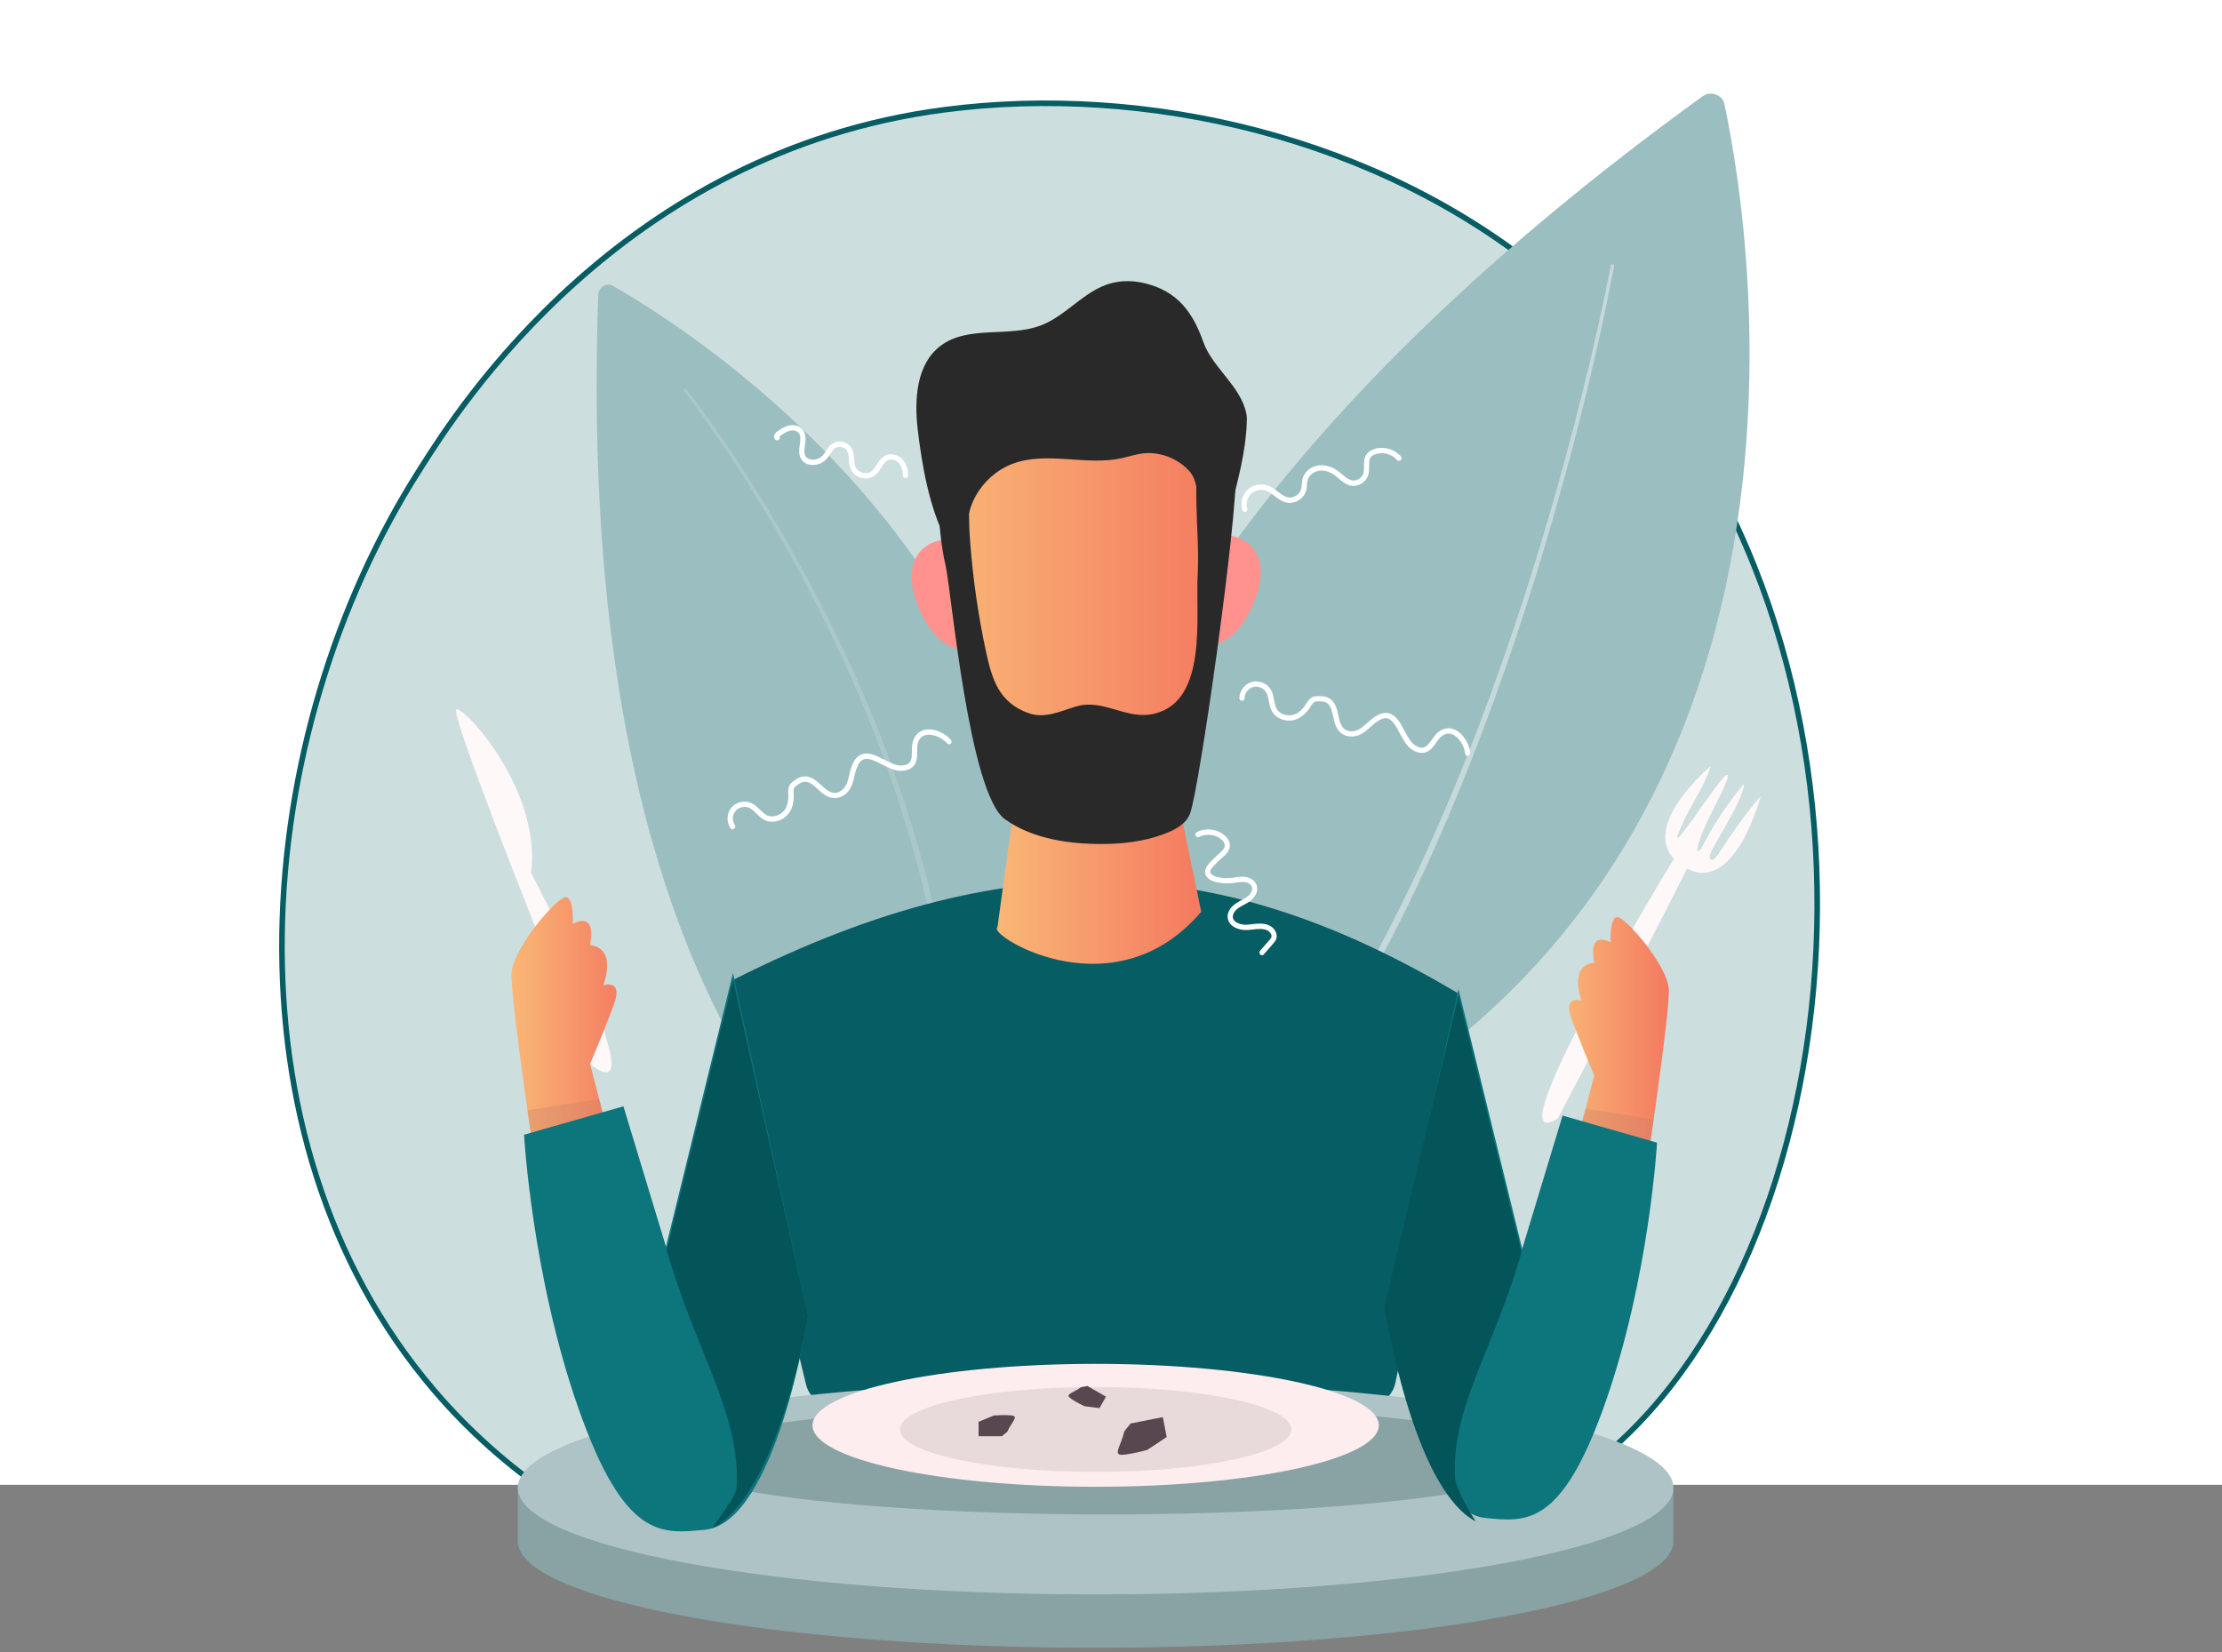<svg width="199" height="148" viewBox="0 0 199 148" fill="none" xmlns="http://www.w3.org/2000/svg">
<rect x="0" y="0" width="199" height="148" fill="#808080" stroke="none"/>
<path d="M199 0H0V133H199V0Z" fill="white"/>
<path d="M37.567 42.106L37.356 41.971L37.567 42.106C37.632 42.004 37.703 41.891 37.781 41.768C41.033 36.636 55.632 13.595 84.596 9.828L84.597 9.828C102.559 7.488 123.499 12.205 138.652 24.844L138.652 24.844C154.554 38.102 161.95 58.136 162.688 77.677C163.427 97.224 157.502 116.227 146.824 127.416C144.008 130.365 141.342 132.273 139.228 133.783C114.42 151.5 85.05 146.339 78.794 145.076C69.546 143.207 51.752 139.606 38.888 124.55C19.43 101.773 22.439 65.841 37.567 42.106Z" fill="#065D63" fill-opacity="0.2" stroke="#065D63" stroke-width="0.5"/>
<path d="M54.867 25.592C63.197 30.34 110.41 60.156 87.511 114.549C87.511 114.549 50.855 103.836 53.58 26.422C53.612 25.737 54.328 25.278 54.867 25.592Z" fill="#9BBEC1"/>
<path opacity="0.15" d="M61.467 34.862C62.512 36.184 63.493 37.546 64.45 38.924C64.932 39.61 65.398 40.311 65.865 41.004C66.323 41.705 66.789 42.407 67.232 43.116C69.033 45.953 70.729 48.847 72.321 51.813C75.489 57.738 78.263 63.88 80.45 70.24C81.021 71.82 81.495 73.432 82.002 75.036C82.452 76.656 82.927 78.268 83.304 79.913C83.731 81.541 84.036 83.193 84.39 84.846C84.535 85.676 84.671 86.506 84.816 87.337C84.88 87.756 84.961 88.167 85.017 88.586L85.178 89.835L85.339 91.085C85.395 91.504 85.451 91.923 85.483 92.342L85.7 94.857C85.716 95.067 85.741 95.276 85.749 95.486L85.773 96.115L85.829 97.38C85.861 98.218 85.918 99.065 85.901 99.903L85.893 102.434C85.869 103.272 85.813 104.119 85.781 104.957L85.716 106.222C85.684 106.642 85.636 107.061 85.596 107.48L85.347 109.995C85.331 110.18 85.162 110.317 84.977 110.301C84.792 110.285 84.655 110.116 84.671 109.93V109.914L84.937 107.424C84.977 107.004 85.025 106.593 85.065 106.174L85.138 104.925C85.178 104.094 85.242 103.256 85.266 102.418L85.282 99.911C85.306 99.073 85.258 98.243 85.226 97.404L85.178 96.155L85.154 95.526C85.146 95.317 85.121 95.107 85.105 94.897L84.896 92.398C84.872 91.979 84.816 91.568 84.76 91.149L84.607 89.908L84.454 88.666C84.398 88.255 84.326 87.844 84.261 87.425C84.124 86.603 83.996 85.773 83.851 84.951C83.513 83.314 83.216 81.662 82.798 80.042C82.436 78.405 81.962 76.801 81.528 75.181C81.029 73.585 80.563 71.973 80.008 70.393C77.861 64.049 75.127 57.907 72 51.991C70.432 49.032 68.751 46.131 66.966 43.293C66.524 42.584 66.066 41.883 65.607 41.181C65.141 40.488 64.683 39.787 64.208 39.102C63.26 37.723 62.287 36.353 61.258 35.039C61.209 34.975 61.217 34.886 61.282 34.838C61.322 34.781 61.41 34.797 61.467 34.862Z" fill="white"/>
<path d="M154.423 9.27C156.995 21.224 168.726 91.198 96.041 109.657C96.041 109.657 74.839 64.799 152.501 8.609C153.184 8.117 154.254 8.488 154.423 9.27Z" fill="#9BBEC1"/>
<path opacity="0.42" d="M144.565 23.819C143.849 27.608 143.005 31.364 142.097 35.112C141.188 38.852 140.199 42.576 139.13 46.276C136.999 53.676 134.571 60.995 131.749 68.169C128.926 75.335 125.71 82.364 121.891 89.07C119.977 92.415 117.911 95.68 115.628 98.799C113.36 101.919 110.852 104.877 108.102 107.601C107.965 107.738 107.748 107.73 107.611 107.601C107.475 107.464 107.483 107.247 107.611 107.11C110.337 104.433 112.829 101.507 115.097 98.42C117.372 95.341 119.447 92.101 121.368 88.78C125.204 82.13 128.436 75.133 131.282 67.999C134.128 60.858 136.581 53.555 138.744 46.179C139.821 42.488 140.826 38.772 141.751 35.04C142.675 31.308 143.536 27.551 144.259 23.779C144.275 23.698 144.348 23.65 144.428 23.666C144.525 23.666 144.573 23.739 144.565 23.819Z" fill="white"/>
<path d="M122.664 125.826C123.766 125.826 124.715 125.02 124.964 123.883C127.481 112.252 129.796 99.774 130.528 88.94C110.314 76.954 91.5 74.722 65.666 87.772C66.567 99.983 69.389 112.558 72.187 124.012C72.444 125.076 73.353 125.826 74.398 125.826H122.664Z" fill="#065D63"/>
<path d="M92.329 61.245L89.338 83C89.33 83.049 89.306 83.097 89.282 83.145C88.888 84 99.887 90.69 107.582 81.67L103.24 60.721L92.329 61.245Z" fill="url(#paint0_linear)"/>
<path d="M89 57.569C89 57.569 89.925 49.798 86.894 48.646C83.862 47.485 80.18 49.29 82.222 54.296C84.763 60.527 89 57.569 89 57.569Z" fill="url(#paint1_linear)"/>
<path d="M105.539 57.174C105.539 57.174 104.614 49.403 107.646 48.251C110.677 47.09 114.359 48.895 112.317 53.901C109.776 60.132 105.539 57.174 105.539 57.174Z" fill="url(#paint2_linear)"/>
<path d="M84 43.608C92.965 35.612 101.52 34.588 109.464 43.608C108.957 59.907 108.113 75.56 97.717 74.464C86.943 76.447 85.608 59.366 84 43.608Z" fill="url(#paint3_linear)"/>
<path d="M107.148 45.091C107.131 44.317 107.131 43.544 107.18 42.762C107.188 42.608 107.204 42.439 107.3 42.318C107.445 42.141 109.769 42.109 110.685 42.149C110.814 46.687 107.397 70.748 106.577 72.884C106.191 73.884 105.097 74.4 104.092 74.762C102.396 75.375 100.579 75.592 98.793 75.6C95.811 75.617 92.506 75.165 90.013 73.392C86.765 71.079 85.205 52.894 84.666 50.556C84.039 47.832 84.031 45.019 83.959 42.238C83.959 42.149 83.959 42.052 84.007 41.98C84.064 41.891 84.176 41.859 84.281 41.835C86.074 41.391 86.942 41.544 86.846 43.253C86.749 45.043 86.749 46.816 86.894 48.638C87.143 51.886 87.609 55.127 88.293 58.31C88.84 60.842 89.451 62.937 92.12 63.88C93.583 64.396 94.942 63.711 96.333 63.292C98.866 62.526 100.852 64.549 103.409 63.921C108.209 62.744 107.051 55.127 107.268 51.427C107.373 49.283 107.188 47.195 107.148 45.091Z" fill="#2A2929"/>
<path d="M102.539 25.375C105.474 26.092 106.824 27.978 107.765 30.622C108.593 32.96 111.158 34.612 111.625 37.079C111.681 37.353 111.673 37.643 111.657 37.925C111.552 40.513 110.885 42.931 110.258 45.421C110.041 46.3 109.96 46.655 108.835 46.437C108.071 46.292 107.709 45.929 107.468 45.172C107.146 44.14 107.259 42.995 106.471 42.149C105.401 41.004 103.753 40.4 102.201 40.633C101.622 40.722 101.068 40.907 100.497 41.036C97.264 41.754 93.735 40.376 90.639 41.56C88.806 42.262 87.286 43.954 86.812 45.865C86.724 46.203 85.863 50.467 84.73 48.339C83.226 45.51 82.559 41.617 82.189 38.457C81.875 35.773 82.068 32.629 84.215 30.993C86.699 29.091 90.374 30.267 93.284 29.123C95.294 28.333 96.75 26.503 98.736 25.641C99.942 25.117 101.277 25.06 102.539 25.375Z" fill="#2A2929"/>
<path d="M142.95 133.266C134.001 130.412 117.277 128.486 98.125 128.486C78.973 128.486 62.249 130.404 53.3 133.266H46.377V138.046C46.377 143.325 69.549 147.598 98.125 147.598C126.701 147.598 149.873 143.317 149.873 138.038V133.258H142.95V133.266Z" fill="#89A2A4"/>
<path d="M98.125 142.818C126.705 142.818 149.873 138.542 149.873 133.266C149.873 127.991 126.705 123.714 98.125 123.714C69.545 123.714 46.377 127.991 46.377 133.266C46.377 138.542 69.545 142.818 98.125 142.818Z" fill="#AEC3C5"/>
<path d="M99.13 135.652C120.84 135.652 138.439 133.454 138.439 130.743C138.439 128.032 120.84 125.834 99.13 125.834C77.42 125.834 59.82 128.032 59.82 130.743C59.82 133.454 77.42 135.652 99.13 135.652Z" fill="#89A2A4"/>
<path d="M52.85 95.309C52.85 95.309 39.937 63.518 40.886 63.518C41.843 63.518 48.516 71.006 47.559 78.18C47.567 78.18 59.25 100.33 52.85 95.309Z" fill="#FFF8F8"/>
<path d="M48.08 105.223C48.08 105.223 45.692 89.448 45.813 87.175C45.934 84.902 49.986 80.243 50.702 80.364C51.417 80.485 51.297 82.758 51.297 82.758C51.297 82.758 53.443 81.444 52.848 84.668C52.848 84.668 55.236 84.668 54.038 88.255C54.038 88.255 55.823 87.659 54.995 89.932C54.159 92.205 52.848 95.308 52.848 95.308L56.185 108.214L48.08 105.223Z" fill="url(#paint4_linear)"/>
<path d="M47.238 99.443C47.697 102.66 48.083 105.223 48.083 105.223L56.187 108.213L53.663 98.444C51.524 98.774 49.385 99.105 47.238 99.443Z" fill="#C17B65" fill-opacity="0.3"/>
<path d="M65.65 87.151L72.363 117.911C72.363 117.911 69.501 136.377 63.141 137.022C59.225 137.417 55.913 137.877 51.78 126.084C47.647 114.291 46.932 101.644 46.932 101.644L55.832 99.097L59.644 111.672L65.65 87.151Z" fill="#0D757C"/>
<path d="M72.365 117.911L65.651 87.748L59.709 111.978C62.378 121.248 66.326 126.616 65.972 133.194C65.924 134.072 64.758 135.394 63.794 136.894C69.792 133.742 72.365 117.911 72.365 117.911Z" fill="#03555A"/>
<path d="M150.709 75.641C148.772 78.712 133.519 104.006 139.525 100.17C139.525 100.17 147.622 84.758 151.739 76.512C151.385 76.23 151.039 75.947 150.709 75.641Z" fill="#FFF8F8"/>
<path d="M153.219 68.62C153.219 68.62 146.087 74.553 150.686 77.576C155.285 80.598 157.681 71.329 157.681 71.329C157.681 71.329 156.145 73.029 154.127 76.149C154.127 76.149 153.347 77.535 153.122 76.826C152.929 76.246 156.073 71.998 156.202 70.2C156.202 70.2 154.127 72.618 152.752 75.286C151.691 77.35 151.787 75.859 152.977 73.416C153.942 71.441 154.971 69.612 154.69 69.41C154.409 69.209 151.844 73.174 150.622 74.69C149.898 75.593 150.228 74.778 150.927 73.255C151.353 72.336 152.72 70.208 153.219 68.62Z" fill="#FFF8F8"/>
<path d="M147.3 105.763C147.3 105.763 149.567 90.77 149.455 88.618C149.342 86.458 145.491 82.033 144.808 82.146C144.124 82.258 144.245 84.419 144.245 84.419C144.245 84.419 142.202 83.169 142.773 86.232C142.773 86.232 140.506 86.232 141.64 89.642C141.64 89.642 139.943 89.078 140.731 91.23C141.527 93.39 142.773 96.34 142.773 96.34L139.605 108.601L147.3 105.763Z" fill="url(#paint5_linear)"/>
<path d="M148.104 100.266C147.67 103.321 147.3 105.755 147.3 105.755L139.598 108.592L142.002 99.307C144.036 99.629 146.07 99.951 148.104 100.266Z" fill="#C17B65" fill-opacity="0.3"/>
<path d="M130.617 88.586L124.145 117.443C124.145 117.443 126.959 135.354 132.997 135.966C136.712 136.337 139.872 136.78 143.795 125.576C147.719 114.372 148.402 102.353 148.402 102.353L139.944 99.927L136.326 111.873L130.617 88.586Z" fill="#0D757C"/>
<path d="M124 117.032L130.617 89.159L136.262 112.18C133.729 120.99 129.974 126.092 130.312 132.339C130.36 133.17 131.252 134.862 132.169 136.281C126.468 133.282 124 117.032 124 117.032Z" fill="#03555A"/>
<path d="M98.125 133.177C112.131 133.177 123.485 130.712 123.485 127.672C123.485 124.631 112.131 122.167 98.125 122.167C84.119 122.167 72.766 124.631 72.766 127.672C72.766 130.712 84.119 133.177 98.125 133.177Z" fill="#FDEDEE"/>
<path d="M98.126 131.847C107.806 131.847 115.654 130.144 115.654 128.043C115.654 125.942 107.806 124.238 98.126 124.238C88.445 124.238 80.598 125.942 80.598 128.043C80.598 130.144 88.445 131.847 98.126 131.847Z" fill="#E8DADB"/>
<path d="M111.487 45.857C111.391 45.857 111.294 45.792 111.262 45.687C111.061 45.059 111.246 44.333 111.72 43.882C112.195 43.422 112.918 43.269 113.537 43.487C113.875 43.608 114.165 43.825 114.438 44.035C114.743 44.269 115.025 44.486 115.363 44.551C115.845 44.639 116.392 44.301 116.52 43.825C116.561 43.688 116.569 43.543 116.585 43.39C116.601 43.213 116.609 43.035 116.665 42.85C116.834 42.254 117.405 41.786 118.072 41.689C118.635 41.609 119.27 41.786 119.801 42.173C119.938 42.27 120.058 42.374 120.187 42.479C120.476 42.729 120.758 42.963 121.087 43.027C121.505 43.108 121.972 42.826 122.1 42.415C122.157 42.221 122.157 41.996 122.157 41.762C122.157 41.391 122.157 40.972 122.422 40.642C122.575 40.448 122.8 40.311 123.089 40.214C123.918 39.956 124.899 40.23 125.469 40.883C125.558 40.98 125.55 41.133 125.445 41.222C125.349 41.31 125.196 41.302 125.108 41.198C124.649 40.682 123.877 40.464 123.218 40.674C123.017 40.738 122.864 40.827 122.776 40.94C122.615 41.141 122.615 41.431 122.615 41.77C122.615 42.028 122.615 42.302 122.535 42.56C122.334 43.197 121.642 43.616 120.991 43.503C120.541 43.422 120.195 43.132 119.873 42.85C119.753 42.745 119.64 42.649 119.519 42.56C119.085 42.245 118.579 42.1 118.137 42.165C117.654 42.237 117.236 42.576 117.115 42.987C117.075 43.124 117.067 43.269 117.051 43.43C117.035 43.6 117.027 43.777 116.971 43.962C116.77 44.672 115.99 45.155 115.266 45.026C114.824 44.946 114.478 44.68 114.14 44.422C113.883 44.228 113.642 44.043 113.377 43.946C112.926 43.785 112.388 43.906 112.042 44.236C111.696 44.567 111.567 45.099 111.712 45.558C111.752 45.679 111.68 45.816 111.559 45.857C111.535 45.849 111.511 45.857 111.487 45.857Z" fill="white"/>
<path d="M77.517 42.858C77.388 42.858 77.267 42.842 77.139 42.81C76.705 42.697 76.351 42.415 76.19 42.036C76.069 41.754 76.045 41.456 76.029 41.166C76.005 40.867 75.989 40.585 75.852 40.368C75.756 40.206 75.579 40.086 75.362 40.045C75.153 39.997 74.944 40.037 74.783 40.142C74.606 40.263 74.485 40.456 74.357 40.658C74.252 40.819 74.148 40.98 74.011 41.133C73.681 41.48 73.199 41.673 72.725 41.649C72.347 41.633 72.017 41.472 71.824 41.222C71.494 40.811 71.567 40.287 71.631 39.828C71.687 39.425 71.736 39.038 71.535 38.788C71.358 38.57 71.028 38.522 70.779 38.578C70.465 38.643 70.176 38.836 69.902 39.022C69.862 39.046 69.838 39.078 69.814 39.102C69.862 39.199 69.838 39.312 69.758 39.384C69.661 39.473 69.508 39.465 69.42 39.368C69.348 39.288 69.315 39.183 69.323 39.07C69.348 38.844 69.557 38.683 69.621 38.635C69.918 38.425 70.264 38.199 70.674 38.111C71.157 38.014 71.631 38.167 71.896 38.49C72.218 38.901 72.154 39.425 72.089 39.884C72.033 40.287 71.985 40.674 72.186 40.924C72.298 41.069 72.507 41.158 72.749 41.174C73.086 41.19 73.432 41.053 73.665 40.811C73.778 40.698 73.866 40.553 73.963 40.408C74.116 40.174 74.268 39.932 74.518 39.755C74.783 39.57 75.121 39.505 75.458 39.578C75.796 39.65 76.085 39.844 76.254 40.118C76.447 40.44 76.471 40.795 76.496 41.133C76.512 41.391 76.528 41.641 76.624 41.851C76.729 42.093 76.962 42.278 77.259 42.351C77.549 42.423 77.846 42.375 78.055 42.214C78.24 42.069 78.377 41.859 78.522 41.625C78.731 41.303 78.94 40.964 79.326 40.787C79.808 40.569 80.443 40.722 80.837 41.158C81.151 41.504 81.328 42.012 81.328 42.584C81.328 42.713 81.223 42.818 81.095 42.826C80.966 42.826 80.862 42.721 80.862 42.592C80.862 42.133 80.725 41.746 80.492 41.48C80.234 41.198 79.824 41.085 79.527 41.222C79.269 41.335 79.109 41.601 78.932 41.883C78.771 42.133 78.61 42.391 78.361 42.584C78.112 42.762 77.822 42.858 77.517 42.858Z" fill="white"/>
<path d="M65.61 74.279C65.538 74.279 65.457 74.246 65.417 74.174C65.047 73.634 65.079 72.844 65.497 72.344C65.915 71.836 66.679 71.659 67.274 71.925C67.596 72.07 67.829 72.304 68.062 72.53C68.279 72.739 68.48 72.933 68.722 73.045C69.132 73.223 69.686 73.11 70.072 72.763C70.418 72.449 70.531 72.094 70.595 71.619C70.611 71.506 70.603 71.361 70.595 71.208C70.579 70.837 70.563 70.369 70.917 70.087C71.19 69.87 71.56 69.579 72.01 69.547C72.428 69.515 72.846 69.7 73.296 70.103C73.369 70.168 73.441 70.24 73.522 70.305C73.867 70.627 74.189 70.934 74.615 71.006C75.138 71.103 75.612 70.684 75.821 70.224C75.934 69.966 75.998 69.692 76.062 69.402C76.111 69.184 76.167 68.951 76.247 68.725C76.456 68.12 76.746 67.742 77.14 67.58C77.767 67.322 78.499 67.693 79.198 68.048C79.705 68.306 80.227 68.572 80.662 68.572C80.662 68.572 80.662 68.572 80.67 68.572C80.919 68.572 81.249 68.523 81.45 68.306C81.667 68.064 81.667 67.717 81.667 67.306C81.667 67.008 81.667 66.71 81.755 66.412C81.964 65.694 82.463 65.452 82.832 65.372C83.685 65.194 84.69 65.694 85.172 66.283C85.253 66.387 85.245 66.532 85.14 66.613C85.035 66.694 84.891 66.686 84.81 66.581C84.424 66.113 83.58 65.702 82.929 65.839C82.567 65.912 82.326 66.154 82.205 66.549C82.141 66.774 82.141 67.032 82.141 67.306C82.141 67.774 82.141 68.249 81.803 68.628C81.554 68.902 81.168 69.047 80.678 69.047H80.67C80.123 69.047 79.544 68.757 78.989 68.475C78.354 68.153 77.759 67.846 77.325 68.024C77.067 68.129 76.858 68.411 76.698 68.878C76.625 69.08 76.577 69.289 76.529 69.507C76.456 69.805 76.384 70.119 76.255 70.418C75.894 71.248 75.114 71.578 74.535 71.474C73.972 71.369 73.562 70.99 73.2 70.651C73.128 70.587 73.055 70.514 72.983 70.458C72.637 70.144 72.332 70.007 72.05 70.023C71.769 70.047 71.504 70.232 71.214 70.466C71.061 70.587 71.061 70.829 71.077 71.192C71.085 71.353 71.094 71.522 71.069 71.683C71.005 72.175 70.876 72.683 70.394 73.118C69.871 73.594 69.124 73.739 68.537 73.481C68.215 73.344 67.974 73.102 67.741 72.868C67.532 72.659 67.331 72.465 67.089 72.36C66.679 72.175 66.149 72.304 65.867 72.65C65.578 72.997 65.554 73.537 65.811 73.908C65.883 74.013 65.859 74.166 65.747 74.238C65.706 74.263 65.658 74.279 65.61 74.279Z" fill="white"/>
<path d="M131.445 67.701C131.324 67.701 131.22 67.604 131.212 67.483C131.163 66.879 130.705 66.057 130.102 65.791C129.764 65.645 129.427 65.694 129.105 65.952C128.92 66.097 128.775 66.306 128.615 66.532C128.349 66.911 128.076 67.306 127.577 67.419C127.216 67.499 126.814 67.395 126.412 67.112C125.961 66.798 125.656 66.226 125.358 65.678C125.021 65.049 124.707 64.453 124.257 64.348C123.983 64.283 123.654 64.396 123.252 64.686C123.083 64.807 122.922 64.952 122.753 65.105C122.52 65.307 122.287 65.525 122.013 65.694C121.242 66.161 120.413 65.992 120.003 65.573C119.601 65.162 119.481 64.614 119.384 64.13C119.368 64.033 119.344 63.937 119.32 63.848C119.215 63.389 119.047 63.098 118.805 62.953C118.564 62.808 118.234 62.808 117.865 62.832C117.672 62.84 117.527 63.042 117.334 63.348C117.245 63.485 117.157 63.63 117.044 63.743C116.715 64.106 116.313 64.453 115.67 64.533C114.97 64.622 114.27 64.307 113.941 63.759C113.756 63.461 113.692 63.123 113.635 62.8C113.579 62.51 113.531 62.236 113.394 62.01C113.161 61.623 112.662 61.422 112.228 61.543C111.794 61.663 111.464 62.091 111.464 62.542C111.464 62.671 111.36 62.776 111.231 62.776C111.103 62.776 110.998 62.671 110.998 62.534C111.006 61.881 111.48 61.252 112.116 61.083C112.743 60.914 113.474 61.204 113.812 61.768C113.989 62.067 114.053 62.397 114.11 62.719C114.166 63.018 114.214 63.292 114.351 63.517C114.584 63.904 115.107 64.13 115.621 64.066C116.088 64.009 116.377 63.783 116.699 63.429C116.779 63.34 116.851 63.219 116.94 63.098C117.141 62.784 117.39 62.389 117.84 62.365C118.186 62.349 118.661 62.325 119.047 62.55C119.4 62.76 119.642 63.155 119.786 63.743C119.81 63.84 119.826 63.937 119.851 64.041C119.947 64.501 120.035 64.936 120.341 65.242C120.719 65.621 121.346 65.557 121.772 65.291C122.013 65.146 122.222 64.96 122.448 64.759C122.616 64.606 122.793 64.453 122.986 64.307C123.509 63.929 123.959 63.791 124.369 63.888C125.037 64.041 125.415 64.759 125.784 65.452C126.05 65.952 126.331 66.476 126.685 66.726C126.886 66.871 127.191 67.024 127.473 66.959C127.786 66.887 127.987 66.597 128.221 66.266C128.389 66.024 128.566 65.774 128.8 65.581C129.387 65.114 129.925 65.202 130.279 65.355C131.075 65.702 131.614 66.693 131.67 67.443C131.678 67.572 131.582 67.685 131.453 67.701C131.461 67.701 131.453 67.701 131.445 67.701Z" fill="white"/>
<path d="M113.023 85.563C112.967 85.563 112.911 85.547 112.871 85.507C112.774 85.418 112.766 85.273 112.847 85.168L113.667 84.233C113.747 84.144 113.827 84.056 113.86 83.959C113.948 83.717 113.707 83.427 113.45 83.314C113.08 83.161 112.662 83.209 112.211 83.258C112.034 83.274 111.858 83.298 111.673 83.306C110.909 83.338 110.04 82.968 109.952 82.218C109.896 81.758 110.161 81.283 110.668 80.936C110.828 80.823 111.005 80.735 111.174 80.638C111.383 80.525 111.584 80.421 111.753 80.283C112.002 80.082 112.227 79.727 112.115 79.429C112.018 79.171 111.697 79.026 111.415 79.002C111.182 78.986 110.941 79.018 110.684 79.058C110.571 79.074 110.45 79.091 110.33 79.107C109.839 79.155 109.341 79.123 108.858 79.002C108.296 78.857 107.95 78.534 107.926 78.131C107.91 77.817 108.095 77.559 108.28 77.341C108.529 77.059 108.802 76.793 109.084 76.543L109.108 76.519C109.389 76.277 109.687 76.027 109.687 75.729C109.687 75.479 109.486 75.27 109.357 75.173C108.834 74.73 108.014 74.641 107.403 74.963C107.291 75.028 107.146 74.98 107.082 74.867C107.017 74.754 107.065 74.609 107.178 74.544C107.958 74.125 108.979 74.238 109.654 74.81C109.976 75.084 110.153 75.415 110.145 75.737C110.137 76.253 109.727 76.6 109.397 76.882L109.373 76.906C109.1 77.14 108.85 77.39 108.617 77.656C108.497 77.793 108.376 77.954 108.384 78.099C108.4 78.317 108.69 78.47 108.963 78.542C109.389 78.655 109.823 78.687 110.266 78.639C110.378 78.631 110.483 78.615 110.595 78.591C110.869 78.55 111.142 78.51 111.431 78.534C111.954 78.575 112.388 78.865 112.541 79.268C112.734 79.792 112.42 80.34 112.034 80.654C111.825 80.823 111.6 80.944 111.383 81.057C111.222 81.146 111.07 81.227 110.925 81.323C110.652 81.509 110.378 81.831 110.41 82.162C110.467 82.661 111.166 82.855 111.64 82.831C111.801 82.823 111.97 82.806 112.147 82.782C112.629 82.726 113.136 82.669 113.618 82.871C114.085 83.064 114.479 83.596 114.294 84.112C114.23 84.29 114.109 84.427 114.012 84.539L113.192 85.474C113.16 85.539 113.096 85.563 113.023 85.563Z" fill="white"/>
<path d="M89.005 126.793L87.639 127.357V127.841V128.647H89.005H89.729L90.212 128.244C90.614 127.357 91.257 126.874 90.614 126.793C89.97 126.713 89.005 126.793 89.005 126.793Z" fill="#594750"/>
<path d="M97.128 125.963L98.47 126.132L98.688 125.745L99.049 125.101L97.964 124.48L97.385 124.149L96.822 124.254C96.098 124.778 95.375 124.875 95.849 125.23C96.316 125.592 97.128 125.963 97.128 125.963Z" fill="#594750"/>
<path d="M102.749 129.873L104.486 128.72L104.357 128.051L104.14 126.938L102.251 127.309L101.254 127.511L100.699 128.196C100.385 129.534 99.63 130.372 100.538 130.308C101.439 130.251 102.749 129.873 102.749 129.873Z" fill="#594750"/>
<defs>
<linearGradient id="paint0_linear" x1="89.272" y1="73.537" x2="107.583" y2="73.537" gradientUnits="userSpaceOnUse">
<stop stop-color="#F9B776"/>
<stop offset="1" stop-color="#F47960"/>
</linearGradient>
<linearGradient id="paint1_linear" x1="137.832" y1="227.258" x2="148.967" y2="264.17" gradientUnits="userSpaceOnUse">
<stop stop-color="#FF928E"/>
<stop offset="1" stop-color="#FEB3B1"/>
</linearGradient>
<linearGradient id="paint2_linear" x1="80.794" y1="146.627" x2="69.659" y2="183.539" gradientUnits="userSpaceOnUse">
<stop stop-color="#FF928E"/>
<stop offset="1" stop-color="#FEB3B1"/>
</linearGradient>
<linearGradient id="paint3_linear" x1="84.001" y1="55.935" x2="109.466" y2="55.935" gradientUnits="userSpaceOnUse">
<stop stop-color="#F9B776"/>
<stop offset="1" stop-color="#F47960"/>
</linearGradient>
<linearGradient id="paint4_linear" x1="45.809" y1="94.298" x2="56.186" y2="94.298" gradientUnits="userSpaceOnUse">
<stop stop-color="#F9B776"/>
<stop offset="1" stop-color="#F47960"/>
</linearGradient>
<linearGradient id="paint5_linear" x1="139.606" y1="95.382" x2="149.46" y2="95.382" gradientUnits="userSpaceOnUse">
<stop stop-color="#F9B776"/>
<stop offset="1" stop-color="#F47960"/>
</linearGradient>
</defs>
</svg>